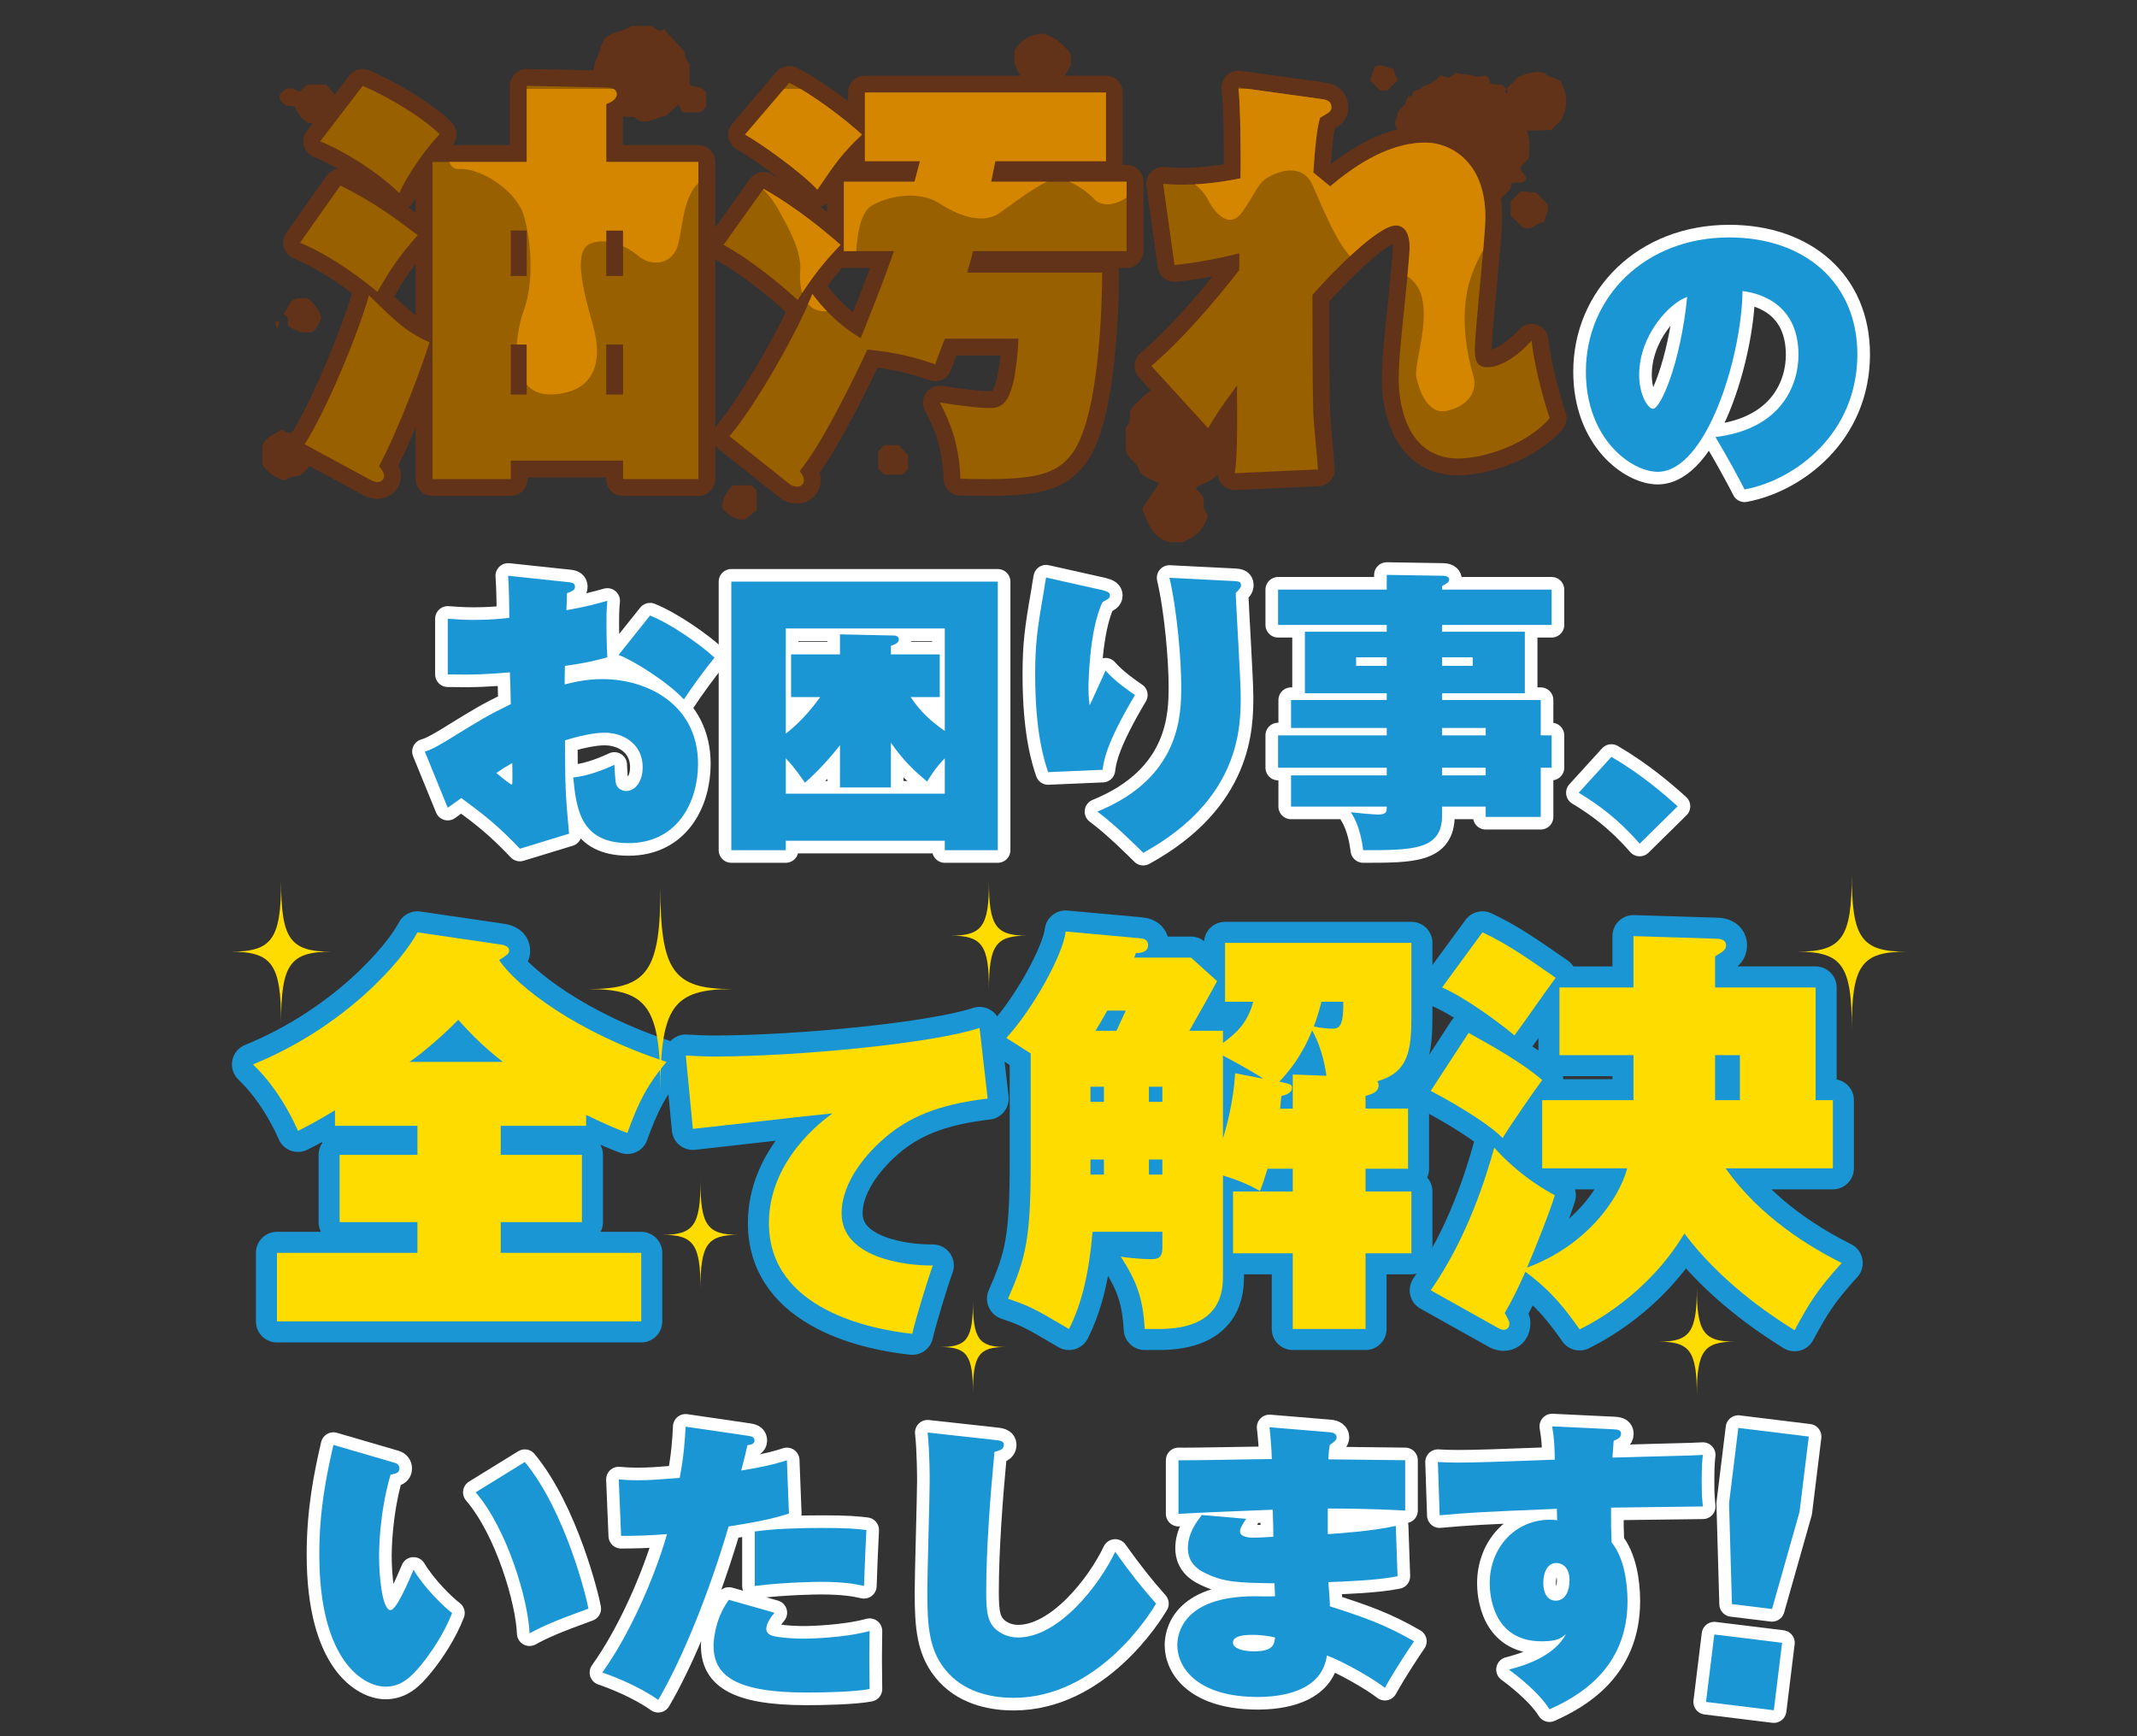 <?xml version="1.0" encoding="utf-8"?>
<!-- Generator: Adobe Illustrator 17.0.0, SVG Export Plug-In . SVG Version: 6.00 Build 0)  -->
<!DOCTYPE svg PUBLIC "-//W3C//DTD SVG 1.1//EN" "http://www.w3.org/Graphics/SVG/1.1/DTD/svg11.dtd">
<svg version="1.1" id="レイヤー_1" xmlns="http://www.w3.org/2000/svg" xmlns:xlink="http://www.w3.org/1999/xlink" x="0px"
	 y="0px" width="800px" height="650px" viewBox="0 0 800 650" enable-background="new 0 0 800 650" xml:space="preserve">
<rect x="0" y="0" width="800" height="650" fill="#333333" stroke="none"/>
<g>
	<g>
		<g>
			<path fill="#1B96D4" d="M147.863,547.672c1.103,0.33,1.653,1.102,1.653,2.094c0,1.764-1.543,1.984-3.307,2.315
				c-4.299,14.66-4.299,28.99-4.299,30.533c0,7.055,1.103,20.172,4.299,20.172c2.204,0,6.834-10.912,8.598-15.102
				c4.079,6.834,11.243,13.779,14.44,16.204c-2.866,7.386-7.606,14.55-11.685,19.511c-3.527,4.299-7.275,8.047-13.228,8.047
				c-7.937,0-24.802-9.149-24.802-49.493c0-16.534,2.646-29.542,5.291-41.006L147.863,547.672z M196.474,547.341
				c15.212,18.408,23.148,50.926,23.81,54.895c-12.456,4.52-16.976,6.503-22.046,9.259c-0.441-12.125-8.157-38.801-20.172-52.8
				L196.474,547.341z"/>
			<path fill="#1B96D4" d="M280.024,537.531c1.212,0.221,2.425,0.331,2.425,1.764c0,1.323-1.213,1.543-2.646,1.764
				c-0.551,2.646-0.992,4.299-2.314,9.479c10.802-1.764,15.101-3.196,17.085-3.857l0.771,19.951
				c-3.857,1.213-7.937,2.535-22.597,4.851c-7.496,25.684-17.747,50.375-26.345,64.925c-7.275-5.181-16.755-8.818-20.943-10.251
				c10.251-14.22,19.51-35.384,24.25-51.809c-7.165,0.552-12.677,0.662-17.195,0.662l-0.882-21.164
				c3.417,0.33,5.952,0.33,7.274,0.33c4.299,0,6.725-0.221,15.543-0.882c1.653-8.708,1.983-14.66,2.204-19.18L280.024,537.531z
				 M289.944,603.779c-2.865,3.307-3.086,5.512-3.086,5.952c0,1.764,1.433,2.535,3.086,2.866c1.213,0.221,4.52,0.882,11.464,0.882
				c1.103,0,14.44-0.221,24.141-2.866c0,2.646-0.11,5.181-0.11,10.472c0,4.851,0.11,7.496,0.11,11.244
				c-5.731,1.102-17.416,1.322-23.699,1.322c-27.116,0-34.723-6.724-34.723-17.526c0-0.551,0-9.369,5.732-17.195L289.944,603.779z
				 M282.559,573.354c7.937-1.102,17.085-1.322,25.242-1.322c9.811,0,12.787,0.331,16.534,0.771
				c-0.33,6.283-0.661,14.771-0.882,20.943c-3.417-0.771-7.716-1.543-16.313-1.543c-1.103,0-13.228,0.11-24.581,1.543
				L282.559,573.354L282.559,573.354z"/>
			<path fill="#1B96D4" d="M372.283,539.073c1.984,0.221,3.527,0.331,3.527,1.874c0,1.653-1.653,2.095-3.527,2.646
				c-1.543,16.314-3.087,36.045-3.087,52.359c0,8.047,0.552,12.125,4.851,14.991c1.322,0.882,3.747,2.095,7.055,2.095
				c15.211,0,30.423-19.511,36.375-32.077c5.622,7.826,9.811,13.228,15.322,19.4c-2.095,3.527-21.605,35.273-53.352,35.273
				c-6.834,0-17.195-1.433-24.36-9.149c-7.385-7.937-7.937-17.526-7.937-30.754c0-6.613,0.882-35.384,0.882-41.226
				c0-1.323,0-11.134-0.771-18.188L372.283,539.073z"/>
			<path fill="#1B96D4" d="M497.829,536.208c1.543,0.109,2.535,0.771,2.535,1.873c0,0.883-0.44,1.434-2.535,2.866
				c-0.33,1.874-0.44,2.756-0.551,5.401c4.63,0,24.691,0.331,28.77,0.331v18.849c-4.299-0.22-13.228-0.771-28.99-0.771v9.59
				c5.291-0.33,17.086-1.212,25.463-3.086l0.662,18.85c-7.386,1.543-20.173,1.983-25.904,2.204c0.11,1.433,0.661,7.716,0.551,9.039
				c12.566,4.078,20.503,6.724,31.525,13.117c-0.991,1.433-6.834,10.03-10.912,17.416c-4.63-3.638-15.543-9.811-21.715-12.125
				c-1.874,13.668-17.307,15.542-25.904,15.542c-22.487,0-30.093-10.912-30.093-19.4c0-3.748,1.653-18.298,28.99-18.298
				c1.103,0,6.504,0.11,7.606,0c-0.11-1.323-0.11-3.087-0.221-4.851c-13.669-0.22-18.96-0.33-26.234-3.968
				c-5.622-2.756-6.174-6.944-6.174-9.149c0-5.621,3.197-9.811,5.182-12.455l16.645,1.433c-1.874,2.646-2.315,3.858-2.315,4.739
				c0,2.205,3.969,2.315,4.851,2.315c2.094,0,5.401-0.221,7.605-0.331c0-4.96-0.11-5.512-0.221-10.141
				c-5.511,0.221-30.312,1.212-35.273,1.543V546.68c5.512,0.11,29.982-0.441,34.943-0.441c-0.11-3.968-0.441-7.937-0.882-11.904
				L497.829,536.208z M468.839,612.047c-1.653,0-7.275,0-7.275,2.865c0,2.205,3.638,3.308,7.826,3.308
				c7.275,0,7.606-2.536,7.938-5.181C476.004,612.708,472.917,612.047,468.839,612.047z"/>
			<path fill="#1B96D4" d="M604.087,535.105c1.322,0.11,2.756,0.11,2.756,1.653c0,1.433-1.213,1.984-2.756,2.646
				c-0.331,3.858-0.331,4.851-0.441,6.283c1.984,0,11.465-0.331,12.126-0.331c17.967-0.44,19.951-0.551,21.715-0.661
				c-0.221,1.764-0.44,3.748-0.44,10.031c0,5.621,0.22,6.944,0.44,9.259c-5.512,0.11-29.431,0.331-34.392,0.441
				c0,7.164,0,7.937,0.221,13.007c4.52,5.622,5.952,14.55,5.952,22.046c0,25.573-18.849,35.824-29.211,40.454
				c-4.078-6.614-13.228-13.448-15.212-14.881c5.182-1.323,16.976-4.74,21.385-13.338c-1.543,1.433-2.976,2.756-9.148,2.756
				c-18.519,0-19.4-17.968-19.4-21.716c0-13.117,9.259-23.809,22.707-23.809c1.213,0,1.764,0.109,2.535,0.22
				c0-0.661-0.11-3.638-0.11-4.299c-29.431,1.213-32.738,1.433-43.871,2.425l-0.661-19.951c2.204,0.11,4.299,0.221,7.385,0.221
				c6.725,0,15.983-0.331,36.376-1.103c-0.11-5.952-0.221-7.716-0.992-12.456L604.087,535.105z M577.743,592.646
				c0,3.857,1.653,6.613,4.63,6.613c3.747,0,5.181-3.857,5.181-7.605c0-6.062-3.969-6.504-4.961-6.504
				C579.617,585.149,577.743,588.126,577.743,592.646z"/>
			<path fill="#1B96D4" d="M641.763,611.911l25.381,3.116l-3.101,25.256l-25.381-3.116L641.763,611.911z M677.131,537.82
				l-3.47,28.257l-10.295,36.304l-15.004-1.843l-1.082-37.699l3.469-28.257L677.131,537.82z"/>
		</g>
		<g>
			<path fill="none" stroke="#FFFFFF" stroke-width="9.448" stroke-linecap="round" stroke-linejoin="round" d="M147.863,547.672
				c1.103,0.33,1.653,1.102,1.653,2.094c0,1.764-1.543,1.984-3.307,2.315c-4.299,14.66-4.299,28.99-4.299,30.533
				c0,7.055,1.103,20.172,4.299,20.172c2.204,0,6.834-10.912,8.598-15.102c4.079,6.834,11.243,13.779,14.44,16.204
				c-2.866,7.386-7.606,14.55-11.685,19.511c-3.527,4.299-7.275,8.047-13.228,8.047c-7.937,0-24.802-9.149-24.802-49.493
				c0-16.534,2.646-29.542,5.291-41.006L147.863,547.672z M196.474,547.341c15.212,18.408,23.148,50.926,23.81,54.895
				c-12.456,4.52-16.976,6.503-22.046,9.259c-0.441-12.125-8.157-38.801-20.172-52.8L196.474,547.341z"/>
			<path fill="none" stroke="#FFFFFF" stroke-width="9.448" stroke-linecap="round" stroke-linejoin="round" d="M280.024,537.531
				c1.212,0.221,2.425,0.331,2.425,1.764c0,1.323-1.213,1.543-2.646,1.764c-0.551,2.646-0.992,4.299-2.314,9.479
				c10.802-1.764,15.101-3.196,17.085-3.857l0.771,19.951c-3.857,1.213-7.937,2.535-22.597,4.851
				c-7.496,25.684-17.747,50.375-26.345,64.925c-7.275-5.181-16.755-8.818-20.943-10.251c10.251-14.22,19.51-35.384,24.25-51.809
				c-7.165,0.552-12.677,0.662-17.195,0.662l-0.882-21.164c3.417,0.33,5.952,0.33,7.274,0.33c4.299,0,6.725-0.221,15.543-0.882
				c1.653-8.708,1.983-14.66,2.204-19.18L280.024,537.531z M289.944,603.779c-2.865,3.307-3.086,5.512-3.086,5.952
				c0,1.764,1.433,2.535,3.086,2.866c1.213,0.221,4.52,0.882,11.464,0.882c1.103,0,14.44-0.221,24.141-2.866
				c0,2.646-0.11,5.181-0.11,10.472c0,4.851,0.11,7.496,0.11,11.244c-5.731,1.102-17.416,1.322-23.699,1.322
				c-27.116,0-34.723-6.724-34.723-17.526c0-0.551,0-9.369,5.732-17.195L289.944,603.779z M282.559,573.354
				c7.937-1.102,17.085-1.322,25.242-1.322c9.811,0,12.787,0.331,16.534,0.771c-0.33,6.283-0.661,14.771-0.882,20.943
				c-3.417-0.771-7.716-1.543-16.313-1.543c-1.103,0-13.228,0.11-24.581,1.543L282.559,573.354L282.559,573.354z"/>
			<path fill="none" stroke="#FFFFFF" stroke-width="9.448" stroke-linecap="round" stroke-linejoin="round" d="M372.283,539.073
				c1.984,0.221,3.527,0.331,3.527,1.874c0,1.653-1.653,2.095-3.527,2.646c-1.543,16.314-3.087,36.045-3.087,52.359
				c0,8.047,0.552,12.125,4.851,14.991c1.322,0.882,3.747,2.095,7.055,2.095c15.211,0,30.423-19.511,36.375-32.077
				c5.622,7.826,9.811,13.228,15.322,19.4c-2.095,3.527-21.605,35.273-53.352,35.273c-6.834,0-17.195-1.433-24.36-9.149
				c-7.385-7.937-7.937-17.526-7.937-30.754c0-6.613,0.882-35.384,0.882-41.226c0-1.323,0-11.134-0.771-18.188L372.283,539.073z"/>
			<path fill="none" stroke="#FFFFFF" stroke-width="9.448" stroke-linecap="round" stroke-linejoin="round" d="M497.829,536.208
				c1.543,0.109,2.535,0.771,2.535,1.873c0,0.883-0.44,1.434-2.535,2.866c-0.33,1.874-0.44,2.756-0.551,5.401
				c4.63,0,24.691,0.331,28.77,0.331v18.849c-4.299-0.22-13.228-0.771-28.99-0.771v9.59c5.291-0.33,17.086-1.212,25.463-3.086
				l0.662,18.85c-7.386,1.543-20.173,1.983-25.904,2.204c0.11,1.433,0.661,7.716,0.551,9.039
				c12.566,4.078,20.503,6.724,31.525,13.117c-0.991,1.433-6.834,10.03-10.912,17.416c-4.63-3.638-15.543-9.811-21.715-12.125
				c-1.874,13.668-17.307,15.542-25.904,15.542c-22.487,0-30.093-10.912-30.093-19.4c0-3.748,1.653-18.298,28.99-18.298
				c1.103,0,6.504,0.11,7.606,0c-0.11-1.323-0.11-3.087-0.221-4.851c-13.669-0.22-18.96-0.33-26.234-3.968
				c-5.622-2.756-6.174-6.944-6.174-9.149c0-5.621,3.197-9.811,5.182-12.455l16.645,1.433c-1.874,2.646-2.315,3.858-2.315,4.739
				c0,2.205,3.969,2.315,4.851,2.315c2.094,0,5.401-0.221,7.605-0.331c0-4.96-0.11-5.512-0.221-10.141
				c-5.511,0.221-30.312,1.212-35.273,1.543V546.68c5.512,0.11,29.982-0.441,34.943-0.441c-0.11-3.968-0.441-7.937-0.882-11.904
				L497.829,536.208z M468.839,612.047c-1.653,0-7.275,0-7.275,2.865c0,2.205,3.638,3.308,7.826,3.308
				c7.275,0,7.606-2.536,7.938-5.181C476.004,612.708,472.917,612.047,468.839,612.047z"/>
			<path fill="none" stroke="#FFFFFF" stroke-width="9.448" stroke-linecap="round" stroke-linejoin="round" d="M604.087,535.105
				c1.322,0.11,2.756,0.11,2.756,1.653c0,1.433-1.213,1.984-2.756,2.646c-0.331,3.858-0.331,4.851-0.441,6.283
				c1.984,0,11.465-0.331,12.126-0.331c17.967-0.44,19.951-0.551,21.715-0.661c-0.221,1.764-0.44,3.748-0.44,10.031
				c0,5.621,0.22,6.944,0.44,9.259c-5.512,0.11-29.431,0.331-34.392,0.441c0,7.164,0,7.937,0.221,13.007
				c4.52,5.622,5.952,14.55,5.952,22.046c0,25.573-18.849,35.824-29.211,40.454c-4.078-6.614-13.228-13.448-15.212-14.881
				c5.182-1.323,16.976-4.74,21.385-13.338c-1.543,1.433-2.976,2.756-9.148,2.756c-18.519,0-19.4-17.968-19.4-21.716
				c0-13.117,9.259-23.809,22.707-23.809c1.213,0,1.764,0.109,2.535,0.22c0-0.661-0.11-3.638-0.11-4.299
				c-29.431,1.213-32.738,1.433-43.871,2.425l-0.661-19.951c2.204,0.11,4.299,0.221,7.385,0.221c6.725,0,15.983-0.331,36.376-1.103
				c-0.11-5.952-0.221-7.716-0.992-12.456L604.087,535.105z M577.743,592.646c0,3.857,1.653,6.613,4.63,6.613
				c3.747,0,5.181-3.857,5.181-7.605c0-6.062-3.969-6.504-4.961-6.504C579.617,585.149,577.743,588.126,577.743,592.646z"/>
			<path fill="none" stroke="#FFFFFF" stroke-width="9.448" stroke-linecap="round" stroke-linejoin="round" d="M641.763,611.911
				l25.381,3.116l-3.101,25.256l-25.381-3.116L641.763,611.911z M677.131,537.82l-3.47,28.257l-10.295,36.304l-15.004-1.843
				l-1.082-37.699l3.469-28.257L677.131,537.82z"/>
		</g>
		<g>
			<path fill="#1B96D4" d="M147.863,547.672c1.103,0.33,1.653,1.102,1.653,2.094c0,1.764-1.543,1.984-3.307,2.315
				c-4.299,14.66-4.299,28.99-4.299,30.533c0,7.055,1.103,20.172,4.299,20.172c2.204,0,6.834-10.912,8.598-15.102
				c4.079,6.834,11.243,13.779,14.44,16.204c-2.866,7.386-7.606,14.55-11.685,19.511c-3.527,4.299-7.275,8.047-13.228,8.047
				c-7.937,0-24.802-9.149-24.802-49.493c0-16.534,2.646-29.542,5.291-41.006L147.863,547.672z M196.474,547.341
				c15.212,18.408,23.148,50.926,23.81,54.895c-12.456,4.52-16.976,6.503-22.046,9.259c-0.441-12.125-8.157-38.801-20.172-52.8
				L196.474,547.341z"/>
			<path fill="#1B96D4" d="M280.024,537.531c1.212,0.221,2.425,0.331,2.425,1.764c0,1.323-1.213,1.543-2.646,1.764
				c-0.551,2.646-0.992,4.299-2.314,9.479c10.802-1.764,15.101-3.196,17.085-3.857l0.771,19.951
				c-3.857,1.213-7.937,2.535-22.597,4.851c-7.496,25.684-17.747,50.375-26.345,64.925c-7.275-5.181-16.755-8.818-20.943-10.251
				c10.251-14.22,19.51-35.384,24.25-51.809c-7.165,0.552-12.677,0.662-17.195,0.662l-0.882-21.164
				c3.417,0.33,5.952,0.33,7.274,0.33c4.299,0,6.725-0.221,15.543-0.882c1.653-8.708,1.983-14.66,2.204-19.18L280.024,537.531z
				 M289.944,603.779c-2.865,3.307-3.086,5.512-3.086,5.952c0,1.764,1.433,2.535,3.086,2.866c1.213,0.221,4.52,0.882,11.464,0.882
				c1.103,0,14.44-0.221,24.141-2.866c0,2.646-0.11,5.181-0.11,10.472c0,4.851,0.11,7.496,0.11,11.244
				c-5.731,1.102-17.416,1.322-23.699,1.322c-27.116,0-34.723-6.724-34.723-17.526c0-0.551,0-9.369,5.732-17.195L289.944,603.779z
				 M282.559,573.354c7.937-1.102,17.085-1.322,25.242-1.322c9.811,0,12.787,0.331,16.534,0.771
				c-0.33,6.283-0.661,14.771-0.882,20.943c-3.417-0.771-7.716-1.543-16.313-1.543c-1.103,0-13.228,0.11-24.581,1.543
				L282.559,573.354L282.559,573.354z"/>
			<path fill="#1B96D4" d="M372.283,539.073c1.984,0.221,3.527,0.331,3.527,1.874c0,1.653-1.653,2.095-3.527,2.646
				c-1.543,16.314-3.087,36.045-3.087,52.359c0,8.047,0.552,12.125,4.851,14.991c1.322,0.882,3.747,2.095,7.055,2.095
				c15.211,0,30.423-19.511,36.375-32.077c5.622,7.826,9.811,13.228,15.322,19.4c-2.095,3.527-21.605,35.273-53.352,35.273
				c-6.834,0-17.195-1.433-24.36-9.149c-7.385-7.937-7.937-17.526-7.937-30.754c0-6.613,0.882-35.384,0.882-41.226
				c0-1.323,0-11.134-0.771-18.188L372.283,539.073z"/>
			<path fill="#1B96D4" d="M497.829,536.208c1.543,0.109,2.535,0.771,2.535,1.873c0,0.883-0.44,1.434-2.535,2.866
				c-0.33,1.874-0.44,2.756-0.551,5.401c4.63,0,24.691,0.331,28.77,0.331v18.849c-4.299-0.22-13.228-0.771-28.99-0.771v9.59
				c5.291-0.33,17.086-1.212,25.463-3.086l0.662,18.85c-7.386,1.543-20.173,1.983-25.904,2.204c0.11,1.433,0.661,7.716,0.551,9.039
				c12.566,4.078,20.503,6.724,31.525,13.117c-0.991,1.433-6.834,10.03-10.912,17.416c-4.63-3.638-15.543-9.811-21.715-12.125
				c-1.874,13.668-17.307,15.542-25.904,15.542c-22.487,0-30.093-10.912-30.093-19.4c0-3.748,1.653-18.298,28.99-18.298
				c1.103,0,6.504,0.11,7.606,0c-0.11-1.323-0.11-3.087-0.221-4.851c-13.669-0.22-18.96-0.33-26.234-3.968
				c-5.622-2.756-6.174-6.944-6.174-9.149c0-5.621,3.197-9.811,5.182-12.455l16.645,1.433c-1.874,2.646-2.315,3.858-2.315,4.739
				c0,2.205,3.969,2.315,4.851,2.315c2.094,0,5.401-0.221,7.605-0.331c0-4.96-0.11-5.512-0.221-10.141
				c-5.511,0.221-30.312,1.212-35.273,1.543V546.68c5.512,0.11,29.982-0.441,34.943-0.441c-0.11-3.968-0.441-7.937-0.882-11.904
				L497.829,536.208z M468.839,612.047c-1.653,0-7.275,0-7.275,2.865c0,2.205,3.638,3.308,7.826,3.308
				c7.275,0,7.606-2.536,7.938-5.181C476.004,612.708,472.917,612.047,468.839,612.047z"/>
			<path fill="#1B96D4" d="M604.087,535.105c1.322,0.11,2.756,0.11,2.756,1.653c0,1.433-1.213,1.984-2.756,2.646
				c-0.331,3.858-0.331,4.851-0.441,6.283c1.984,0,11.465-0.331,12.126-0.331c17.967-0.44,19.951-0.551,21.715-0.661
				c-0.221,1.764-0.44,3.748-0.44,10.031c0,5.621,0.22,6.944,0.44,9.259c-5.512,0.11-29.431,0.331-34.392,0.441
				c0,7.164,0,7.937,0.221,13.007c4.52,5.622,5.952,14.55,5.952,22.046c0,25.573-18.849,35.824-29.211,40.454
				c-4.078-6.614-13.228-13.448-15.212-14.881c5.182-1.323,16.976-4.74,21.385-13.338c-1.543,1.433-2.976,2.756-9.148,2.756
				c-18.519,0-19.4-17.968-19.4-21.716c0-13.117,9.259-23.809,22.707-23.809c1.213,0,1.764,0.109,2.535,0.22
				c0-0.661-0.11-3.638-0.11-4.299c-29.431,1.213-32.738,1.433-43.871,2.425l-0.661-19.951c2.204,0.11,4.299,0.221,7.385,0.221
				c6.725,0,15.983-0.331,36.376-1.103c-0.11-5.952-0.221-7.716-0.992-12.456L604.087,535.105z M577.743,592.646
				c0,3.857,1.653,6.613,4.63,6.613c3.747,0,5.181-3.857,5.181-7.605c0-6.062-3.969-6.504-4.961-6.504
				C579.617,585.149,577.743,588.126,577.743,592.646z"/>
			<path fill="#1B96D4" d="M641.763,611.911l25.381,3.116l-3.101,25.256l-25.381-3.116L641.763,611.911z M677.131,537.82
				l-3.47,28.257l-10.295,36.304l-15.004-1.843l-1.082-37.699l3.469-28.257L677.131,537.82z"/>
		</g>
	</g>
	<g>
		<g>
			<path fill="#1B96D4" d="M213.038,217.977c0.882,0.11,2.205,0.221,2.205,1.653c0,1.322-0.882,1.653-2.977,2.425
				c-0.11,2.756-0.11,3.087-0.221,6.394c7.606-1.323,11.685-2.535,15.322-3.527c-0.221,2.314-0.331,3.858-0.331,8.598
				c0,1.543,0,6.725,0.331,12.566c-3.748,0.992-7.606,2.095-15.873,3.196c-0.11,3.527-0.11,3.969-0.11,6.944
				c3.307-0.771,7.826-1.983,14.109-1.983c17.086,0,35.824,9.7,35.824,31.746c0,14.109-7.605,29.651-26.014,29.651
				c-17.968,0-19.511-12.677-20.724-24.581c6.394-0.661,12.566-3.417,15.433-4.74c0,0.992,0.33,6.614,0.661,7.386
				c0.771,1.874,2.535,2.425,3.858,2.425c2.865,0,6.062-3.086,6.062-8.929c0-8.267-6.725-12.896-14.33-12.896
				c-1.543,0-6.283,0.221-14.771,2.866c0.11,17.306,0.11,19.62,1.543,34.942l-18.408,5.622c-8.268-8.708-13.669-12.897-21.936-18.96
				c-1.653,1.213-4.079,2.866-5.07,3.638l-8.599-21.054c1.544-0.441,3.087-0.992,8.047-3.969
				c13.889-8.598,15.433-9.479,24.141-13.778c0-1.874-0.221-10.141-0.331-11.904c-7.937,0.661-12.896,0.991-23.258,0.771v-20.834
				c2.314,0.11,5.07,0.441,9.7,0.441c5.621,0,10.472-0.441,13.337-0.771c0-3.858-0.109-11.464-0.44-15.763L213.038,217.977z
				 M185.812,289.406c3.638,2.976,5.291,4.299,5.842,4.299c0.331,0,0.11-7.165,0.11-8.047
				C188.678,287.422,188.347,287.643,185.812,289.406z M243.352,230.434c7.716,3.086,18.629,10.692,24.14,15.763
				c-3.527,4.299-8.929,11.685-11.464,15.652c-6.283-6.724-19.4-14.881-24.471-16.645L243.352,230.434z"/>
			<path fill="#1B96D4" d="M294.163,314.759v3.527H273.77V217.757h99.758v100.529h-19.842v-3.527H294.163z M296.147,260.967v-15.983
				h18.299v-7.495l20.392,0.44c0.331,0,1.654,0.221,1.654,1.434c0,1.433-1.764,1.983-2.977,2.425v3.196h18.298v15.983h-10.912
				c3.857,5.732,7.605,9.039,12.786,12.677v-38.36h-59.523v39.353c6.393-4.851,11.022-11.134,12.896-13.669h-10.913V260.967z
				 M314.446,278.935c-0.772,1.102-6.504,8.377-13.118,14.109c-1.543-2.205-3.637-5.401-7.164-9.149v13.228h59.523v-13.228
				c-3.527,3.638-5.181,6.394-6.613,8.708c-4.851-4.078-8.709-7.605-13.559-14.55v16.755h-19.069V278.935z"/>
			<path fill="#1B96D4" d="M412.767,220.953c2.205,0.552,2.756,1.103,2.756,1.984c0,0.992-0.771,1.434-2.756,2.425
				c-5.07,10.362-5.291,30.975-5.291,32.077s0,3.748,0.441,6.614c0.992-1.984,5.07-11.134,5.952-13.008
				c3.527,4.079,9.37,8.047,11.023,9.149c-10.803,18.188-11.685,24.581-12.126,27.998l-20.392,0.882
				c-1.434-4.299-4.851-14.66-4.851-36.485c0-11.134,0.771-17.086,3.087-30.313c0.551-3.417,0.661-4.299,0.991-6.062
				L412.767,220.953z M461.93,217.536c1.433,0.11,2.645,0.11,2.645,1.434c0,0.992-0.44,1.433-1.983,3.086
				c0.22,6.062,1.874,32.959,1.874,38.471c0,11.464,0,38.69-36.486,58.752c-1.764-1.764-10.582-10.582-17.195-15.433
				C442.2,291.06,442.2,267.25,442.2,256.779c0-9.26-1.433-27.668-4.409-40.454L461.93,217.536z"/>
			<path fill="#1B96D4" d="M580.864,275.297v12.125h-4.079v18.408h-20.612v-3.857h-16.315v3.307
				c0,13.007-11.023,13.007-29.541,13.007c-0.331-2.314-1.103-8.929-4.63-14.22c1.543,0.221,8.598,0.882,10.141,0.882
				c3.308,0,3.308-1.103,3.308-2.976h-35.825v-11.685h35.825v-2.866h-40.675v-12.125h40.675v-2.756h-35.825v-10.472h35.825v-2.535
				h-30.645v-23.038h30.645v-2.535h-40.675v-13.228h40.675v-5.512l20.723,0.331c0.661,0,2.646,0,2.646,1.433
				c0,0.882-0.661,1.322-2.646,2.425v1.323h41.006v13.228h-41.007v2.535h30.975v23.038h-30.975v2.535h36.927v13.228H580.864z
				 M519.135,249.282v-3.196H507.67v3.196H519.135z M539.858,246.086v3.196h11.464v-3.196H539.858z M556.172,275.297v-2.756h-16.314
				v2.756H556.172z M556.172,290.288v-2.866h-16.314v2.866H556.172z"/>
			<path fill="#1B96D4" d="M613.818,315.861c-8.047-9.26-15.542-14.661-22.817-19.07l12.235-13.447
				c11.134,6.503,19.4,13.668,24.802,18.519L613.818,315.861z"/>
		</g>
		<g>
			<path fill="none" stroke="#FFFFFF" stroke-width="9.448" stroke-linecap="round" stroke-linejoin="round" d="M213.038,217.977
				c0.882,0.11,2.205,0.221,2.205,1.653c0,1.322-0.882,1.653-2.977,2.425c-0.11,2.756-0.11,3.087-0.221,6.394
				c7.606-1.323,11.685-2.535,15.322-3.527c-0.221,2.314-0.331,3.858-0.331,8.598c0,1.543,0,6.725,0.331,12.566
				c-3.748,0.992-7.606,2.095-15.873,3.196c-0.11,3.527-0.11,3.969-0.11,6.944c3.307-0.771,7.826-1.983,14.109-1.983
				c17.086,0,35.824,9.7,35.824,31.746c0,14.109-7.605,29.651-26.014,29.651c-17.968,0-19.511-12.677-20.724-24.581
				c6.394-0.661,12.566-3.417,15.433-4.74c0,0.992,0.33,6.614,0.661,7.386c0.771,1.874,2.535,2.425,3.858,2.425
				c2.865,0,6.062-3.086,6.062-8.929c0-8.267-6.725-12.896-14.33-12.896c-1.543,0-6.283,0.221-14.771,2.866
				c0.11,17.306,0.11,19.62,1.543,34.942l-18.408,5.622c-8.268-8.708-13.669-12.897-21.936-18.96
				c-1.653,1.213-4.079,2.866-5.07,3.638l-8.599-21.054c1.544-0.441,3.087-0.992,8.047-3.969
				c13.889-8.598,15.433-9.479,24.141-13.778c0-1.874-0.221-10.141-0.331-11.904c-7.937,0.661-12.896,0.991-23.258,0.771v-20.834
				c2.314,0.11,5.07,0.441,9.7,0.441c5.621,0,10.472-0.441,13.337-0.771c0-3.858-0.109-11.464-0.44-15.763L213.038,217.977z
				 M185.812,289.406c3.638,2.976,5.291,4.299,5.842,4.299c0.331,0,0.11-7.165,0.11-8.047
				C188.678,287.422,188.347,287.643,185.812,289.406z M243.352,230.434c7.716,3.086,18.629,10.692,24.14,15.763
				c-3.527,4.299-8.929,11.685-11.464,15.652c-6.283-6.724-19.4-14.881-24.471-16.645L243.352,230.434z"/>
			<path fill="none" stroke="#FFFFFF" stroke-width="9.448" stroke-linecap="round" stroke-linejoin="round" d="M294.163,314.759
				v3.527H273.77V217.757h99.758v100.529h-19.842v-3.527H294.163z M296.147,260.967v-15.983h18.299v-7.495l20.392,0.44
				c0.331,0,1.654,0.221,1.654,1.434c0,1.433-1.764,1.983-2.977,2.425v3.196h18.298v15.983h-10.912
				c3.857,5.732,7.605,9.039,12.786,12.677v-38.36h-59.523v39.353c6.393-4.851,11.022-11.134,12.896-13.669h-10.913V260.967z
				 M314.446,278.935c-0.772,1.102-6.504,8.377-13.118,14.109c-1.543-2.205-3.637-5.401-7.164-9.149v13.228h59.523v-13.228
				c-3.527,3.638-5.181,6.394-6.613,8.708c-4.851-4.078-8.709-7.605-13.559-14.55v16.755h-19.069V278.935z"/>
			<path fill="none" stroke="#FFFFFF" stroke-width="9.448" stroke-linecap="round" stroke-linejoin="round" d="M412.767,220.953
				c2.205,0.552,2.756,1.103,2.756,1.984c0,0.992-0.771,1.434-2.756,2.425c-5.07,10.362-5.291,30.975-5.291,32.077
				s0,3.748,0.441,6.614c0.992-1.984,5.07-11.134,5.952-13.008c3.527,4.079,9.37,8.047,11.023,9.149
				c-10.803,18.188-11.685,24.581-12.126,27.998l-20.392,0.882c-1.434-4.299-4.851-14.66-4.851-36.485
				c0-11.134,0.771-17.086,3.087-30.313c0.551-3.417,0.661-4.299,0.991-6.062L412.767,220.953z M461.93,217.536
				c1.433,0.11,2.645,0.11,2.645,1.434c0,0.992-0.44,1.433-1.983,3.086c0.22,6.062,1.874,32.959,1.874,38.471
				c0,11.464,0,38.69-36.486,58.752c-1.764-1.764-10.582-10.582-17.195-15.433C442.2,291.06,442.2,267.25,442.2,256.779
				c0-9.26-1.433-27.668-4.409-40.454L461.93,217.536z"/>
			<path fill="none" stroke="#FFFFFF" stroke-width="9.448" stroke-linecap="round" stroke-linejoin="round" d="M580.864,275.297
				v12.125h-4.079v18.408h-20.612v-3.857h-16.315v3.307c0,13.007-11.023,13.007-29.541,13.007c-0.331-2.314-1.103-8.929-4.63-14.22
				c1.543,0.221,8.598,0.882,10.141,0.882c3.308,0,3.308-1.103,3.308-2.976h-35.825v-11.685h35.825v-2.866h-40.675v-12.125h40.675
				v-2.756h-35.825v-10.472h35.825v-2.535h-30.645v-23.038h30.645v-2.535h-40.675v-13.228h40.675v-5.512l20.723,0.331
				c0.661,0,2.646,0,2.646,1.433c0,0.882-0.661,1.322-2.646,2.425v1.323h41.006v13.228h-41.007v2.535h30.975v23.038h-30.975v2.535
				h36.927v13.228H580.864z M519.135,249.282v-3.196H507.67v3.196H519.135z M539.858,246.086v3.196h11.464v-3.196H539.858z
				 M556.172,275.297v-2.756h-16.314v2.756H556.172z M556.172,290.288v-2.866h-16.314v2.866H556.172z"/>
			<path fill="none" stroke="#FFFFFF" stroke-width="9.448" stroke-linecap="round" stroke-linejoin="round" d="M613.818,315.861
				c-8.047-9.26-15.542-14.661-22.817-19.07l12.235-13.447c11.134,6.503,19.4,13.668,24.802,18.519L613.818,315.861z"/>
		</g>
		<g>
			<path fill="#1B96D4" d="M213.038,217.977c0.882,0.11,2.205,0.221,2.205,1.653c0,1.322-0.882,1.653-2.977,2.425
				c-0.11,2.756-0.11,3.087-0.221,6.394c7.606-1.323,11.685-2.535,15.322-3.527c-0.221,2.314-0.331,3.858-0.331,8.598
				c0,1.543,0,6.725,0.331,12.566c-3.748,0.992-7.606,2.095-15.873,3.196c-0.11,3.527-0.11,3.969-0.11,6.944
				c3.307-0.771,7.826-1.983,14.109-1.983c17.086,0,35.824,9.7,35.824,31.746c0,14.109-7.605,29.651-26.014,29.651
				c-17.968,0-19.511-12.677-20.724-24.581c6.394-0.661,12.566-3.417,15.433-4.74c0,0.992,0.33,6.614,0.661,7.386
				c0.771,1.874,2.535,2.425,3.858,2.425c2.865,0,6.062-3.086,6.062-8.929c0-8.267-6.725-12.896-14.33-12.896
				c-1.543,0-6.283,0.221-14.771,2.866c0.11,17.306,0.11,19.62,1.543,34.942l-18.408,5.622c-8.268-8.708-13.669-12.897-21.936-18.96
				c-1.653,1.213-4.079,2.866-5.07,3.638l-8.599-21.054c1.544-0.441,3.087-0.992,8.047-3.969
				c13.889-8.598,15.433-9.479,24.141-13.778c0-1.874-0.221-10.141-0.331-11.904c-7.937,0.661-12.896,0.991-23.258,0.771v-20.834
				c2.314,0.11,5.07,0.441,9.7,0.441c5.621,0,10.472-0.441,13.337-0.771c0-3.858-0.109-11.464-0.44-15.763L213.038,217.977z
				 M185.812,289.406c3.638,2.976,5.291,4.299,5.842,4.299c0.331,0,0.11-7.165,0.11-8.047
				C188.678,287.422,188.347,287.643,185.812,289.406z M243.352,230.434c7.716,3.086,18.629,10.692,24.14,15.763
				c-3.527,4.299-8.929,11.685-11.464,15.652c-6.283-6.724-19.4-14.881-24.471-16.645L243.352,230.434z"/>
			<path fill="#1B96D4" d="M294.163,314.759v3.527H273.77V217.757h99.758v100.529h-19.842v-3.527H294.163z M296.147,260.967v-15.983
				h18.299v-7.495l20.392,0.44c0.331,0,1.654,0.221,1.654,1.434c0,1.433-1.764,1.983-2.977,2.425v3.196h18.298v15.983h-10.912
				c3.857,5.732,7.605,9.039,12.786,12.677v-38.36h-59.523v39.353c6.393-4.851,11.022-11.134,12.896-13.669h-10.913V260.967z
				 M314.446,278.935c-0.772,1.102-6.504,8.377-13.118,14.109c-1.543-2.205-3.637-5.401-7.164-9.149v13.228h59.523v-13.228
				c-3.527,3.638-5.181,6.394-6.613,8.708c-4.851-4.078-8.709-7.605-13.559-14.55v16.755h-19.069V278.935z"/>
			<path fill="#1B96D4" d="M412.767,220.953c2.205,0.552,2.756,1.103,2.756,1.984c0,0.992-0.771,1.434-2.756,2.425
				c-5.07,10.362-5.291,30.975-5.291,32.077s0,3.748,0.441,6.614c0.992-1.984,5.07-11.134,5.952-13.008
				c3.527,4.079,9.37,8.047,11.023,9.149c-10.803,18.188-11.685,24.581-12.126,27.998l-20.392,0.882
				c-1.434-4.299-4.851-14.66-4.851-36.485c0-11.134,0.771-17.086,3.087-30.313c0.551-3.417,0.661-4.299,0.991-6.062
				L412.767,220.953z M461.93,217.536c1.433,0.11,2.645,0.11,2.645,1.434c0,0.992-0.44,1.433-1.983,3.086
				c0.22,6.062,1.874,32.959,1.874,38.471c0,11.464,0,38.69-36.486,58.752c-1.764-1.764-10.582-10.582-17.195-15.433
				C442.2,291.06,442.2,267.25,442.2,256.779c0-9.26-1.433-27.668-4.409-40.454L461.93,217.536z"/>
			<path fill="#1B96D4" d="M580.864,275.297v12.125h-4.079v18.408h-20.612v-3.857h-16.315v3.307
				c0,13.007-11.023,13.007-29.541,13.007c-0.331-2.314-1.103-8.929-4.63-14.22c1.543,0.221,8.598,0.882,10.141,0.882
				c3.308,0,3.308-1.103,3.308-2.976h-35.825v-11.685h35.825v-2.866h-40.675v-12.125h40.675v-2.756h-35.825v-10.472h35.825v-2.535
				h-30.645v-23.038h30.645v-2.535h-40.675v-13.228h40.675v-5.512l20.723,0.331c0.661,0,2.646,0,2.646,1.433
				c0,0.882-0.661,1.322-2.646,2.425v1.323h41.006v13.228h-41.007v2.535h30.975v23.038h-30.975v2.535h36.927v13.228H580.864z
				 M519.135,249.282v-3.196H507.67v3.196H519.135z M539.858,246.086v3.196h11.464v-3.196H539.858z M556.172,275.297v-2.756h-16.314
				v2.756H556.172z M556.172,290.288v-2.866h-16.314v2.866H556.172z"/>
			<path fill="#1B96D4" d="M613.818,315.861c-8.047-9.26-15.542-14.661-22.817-19.07l12.235-13.447
				c11.134,6.503,19.4,13.668,24.802,18.519L613.818,315.861z"/>
		</g>
	</g>
	<g>
		<g>
			<g>
				<path fill="#1B96D4" d="M642.186,163.624c25.242-3.086,31.084-20.062,31.084-30.754c0-20.723-16.975-23.369-20.943-23.92
					c-0.331,24.802-13.559,67.681-31.746,67.681c-9.811,0-26.896-12.236-26.896-37.479c0-27.888,22.046-50.265,53.682-50.265
					c28.219,0,47.949,16.976,47.949,43.761c0,29.652-23.258,47.068-42.218,50.595C650.894,178.946,646.815,171.341,642.186,163.624z
					 M613.636,140.366c0,7.496,3.307,12.676,5.181,12.676c2.756,0,10.251-16.645,12.787-41.887
					C625.1,113.36,613.636,125.375,613.636,140.366z"/>
			</g>
			<g>
				<path fill="none" stroke="#FFFFFF" stroke-width="9.448" stroke-linecap="round" stroke-linejoin="round" d="M642.186,163.624
					c25.242-3.086,31.084-20.062,31.084-30.754c0-20.723-16.975-23.369-20.943-23.92c-0.331,24.802-13.559,67.681-31.746,67.681
					c-9.811,0-26.896-12.236-26.896-37.479c0-27.888,22.046-50.265,53.682-50.265c28.219,0,47.949,16.976,47.949,43.761
					c0,29.652-23.258,47.068-42.218,50.595C650.894,178.946,646.815,171.341,642.186,163.624z M613.636,140.366
					c0,7.496,3.307,12.676,5.181,12.676c2.756,0,10.251-16.645,12.787-41.887C625.1,113.36,613.636,125.375,613.636,140.366z"/>
			</g>
			<g>
				<path fill="#1B96D4" d="M642.186,163.624c25.242-3.086,31.084-20.062,31.084-30.754c0-20.723-16.975-23.369-20.943-23.92
					c-0.331,24.802-13.559,67.681-31.746,67.681c-9.811,0-26.896-12.236-26.896-37.479c0-27.888,22.046-50.265,53.682-50.265
					c28.219,0,47.949,16.976,47.949,43.761c0,29.652-23.258,47.068-42.218,50.595C650.894,178.946,646.815,171.341,642.186,163.624z
					 M613.636,140.366c0,7.496,3.307,12.676,5.181,12.676c2.756,0,10.251-16.645,12.787-41.887
					C625.1,113.36,613.636,125.375,613.636,140.366z"/>
			</g>
		</g>
		<g>
			<g>
				<path fill="#633319" d="M474.969,152.179c0,3.508,0,7.015,0,10.493c-1.591,2.451-2.732,5.091-4.86,7.237
					c-1.609,1.621-3.666,2.11-5.353,3.371c-1.473,1.092-3.831-0.04-5.024,1.931c-0.893,1.482-2.895,1.418-3.941,2.507
					c-2.283,2.393-5.346,3.299-8.23,4.869c1.014,1.234,2.014,2.446,3.053,3.704c0,1.304,0,2.654,0,3.931
					c0.555,0.98,1.072,1.89,1.561,2.757c-1.329,5.076-4.652,8.192-9.637,10.032c-1.605,0-3.496,0-4.593,0
					c-7.01-1.94-8.22-7.545-10.415-12.624c2.196-3.2,4.268-6.221,6.487-9.452c-1.734-0.797-3.59-1.524-5.3-2.5
					c-0.902-0.517-2.033-1.375-2.22-2.256c-0.688-3.316-4.754-4.496-5.012-8.061c0-2.663,0-5.329-0.006-7.996
					c0.466-0.662,0.934-1.326,1.397-1.991c0.084-1.588,0.163-3.174,0.232-4.538c3.911-4.86,8.41-8.489,14.017-10.871
					c2.663,0,5.324,0,8.206,0c-0.482-1.386-0.876-2.505-1.279-3.673c0.791-0.835,1.53-1.607,2.387-2.506
					c0.998-0.051,2.043-0.108,3.069-0.163c1.275,1.099,2.502,2.155,3.76,3.239c2.956,0,5.919,0,9.048,0
					C466.829,143.423,473.114,145.519,474.969,152.179z"/>
				<path fill="#633319" d="M226.354,14.481c3.125-3.066,7.104-2.434,9.89-4.765c2.324,0,4.741,0,7.465,0
					c1.497,0.269,2.565,2.905,4.801,1.205c2.581,2.81,4.943,5.384,7.754,8.443c0.186,1.015,0.17,2.943,1.876,4.547
					c0,2.46,0,5.121,0,7.467c1.192,1.643,2.802,0.571,4.853,1.859c0.014,0.014,0.797,0.749,1.365,1.285c0,2.026,0,3.614,0,5.447
					c-0.689,0.709-1.434,1.478-2.008,2.071c-2.528,0-4.656,0-6.849,0c-0.501-1.003-0.963-1.926-1.495-2.998
					c-1.6,1.47-3.17,2.911-4.718,4.337c-3.983,0.389-7.805,4.292-11.913,0.448c-2.38-0.08-4.721,0.056-6.877-1.55
					c-0.785-0.59-1.804-1.046-2.571-1.762c-2.627-2.437-3.322-5.759-4.557-8.962c-1.361-3.534-1.544-6.332,0.097-9.84
					C224.534,19.431,224.927,16.746,226.354,14.481z"/>
				<path fill="#633319" d="M387.681,32.025c-3.943-1.159-6.465-3.667-7.908-8.431c0,0.011,0-1.061,0-2.134c0-0.806,0-1.61,0-2.751
					c2.671-3.611,6.055-6.238,11.076-6.044c4.264,1.306,7.351,4.117,10.017,7.614c0,1.28,0,2.618,0,3.995
					c-1.493,2.727-2.601,5.783-5.847,7.75C392.75,32.025,390.093,32.025,387.681,32.025z"/>
				<path fill="#633319" d="M105.704,160.758c1.966,2.206,4.38,0.887,6.704,1.71c1.135,1.084,2.499,2.379,3.647,3.465
					c0,2.905,0,5.328,0,7.819c-0.65,1.811-2.309,2.825-3.623,4.144c-1.93,0.737-4.25,0.373-5.834,2.058
					c-3.323-1.137-6.275-2.786-8.344-5.89c0-2.322,0-4.743,0-7.244C99.472,163.577,102.7,162.584,105.704,160.758z"/>
				<path fill="#633319" d="M121.62,46.08c-2.59,0-4.472,0-6.278,0c-2.265-1.638-4.123-3.496-4.975-6.247
					c-1.116-0.108-2.154-0.206-3.233-0.309c-1.007-0.807-2.205-1.486-2.563-2.928c-0.117-1.634,1.363-2.153,1.978-3.031
					c2.16-0.94,3.806-0.347,5.326,0.951c0.998-0.899,2.002-1.798,3.189-2.864c1.952,0,4.076,0,6.951,0
					c0.838,0.932,2.093,2.333,3.469,3.872c0,2.028,0,4.155,0,6.925C124.495,43.378,123.128,44.664,121.62,46.08z"/>
				<path fill="#633319" d="M281.274,181.697c0.753,0.748,1.316,1.306,1.973,1.957c0,2.138,0,4.224,0,7.41
					c-0.946,0.743-2.603,2.048-4.401,3.463c-3.2,0.205-5.802-1.361-8.336-4.041c-0.422-3.495,1.426-6.175,3.801-8.789
					C276.473,181.697,278.576,181.697,281.274,181.697z"/>
				<path fill="#633319" d="M337.806,177.706c-2.278,0-4.405,0-6.703,0c-0.675-0.64-1.451-1.382-2.305-2.196
					c0-2.136,0-4.266,0-6.593c0.611-0.648,1.356-1.427,2.174-2.29c1.592,0,3.178,0,5.409,0c0.931,0.993,2.22,2.371,3.533,3.778
					c0,1.667,0,3.254,0,5.321C339.372,176.235,338.588,176.97,337.806,177.706z"/>
				<g>
					<path fill="#633319" d="M106.053,117.638c2.06-2.357,1.818-5.074,5.365-6.01c0.49,0,2.079,0,3.557,0
						c2.643,1.758,4.265,4.15,5.312,7.224c-0.738,1.799-1.323,4.106-3.689,5.552c-1.125,0-2.452,0-4.104,0
						c-1.105-0.534-2.516-1.215-4.102-1.979C106.951,121.238,109.033,118.506,106.053,117.638z"/>
					<path fill="#633319" d="M103.761,123.39c-0.358-1.353-0.575-2.026-0.69-2.719c-0.023-0.156,0.365-0.551,0.46-0.521
						c0.365,0.119,0.985,0.398,0.967,0.56C104.426,121.393,104.154,122.056,103.761,123.39z"/>
				</g>
				<g>
					<path fill="#633319" d="M565.609,75.31c1.481-1.481,2.428-2.428,3.721-3.721c1.584,0.147,3.464,0.322,5.696,0.532
						c1.239,1.239,2.741,2.741,4.1,4.1c1.175,2.471-0.803,4.257-0.961,6.773c-0.006,0.126-0.412,0.202-1.078,0.298
						c-2.291,0.32-3.704,3.37-7.099,1.803c-1.053-1.053-2.559-2.559-4.546-4.546C565.488,79.223,565.544,77.344,565.609,75.31z"/>
					<path fill="#633319" d="M523.223,29.969c-1.129,1.129-2.215,2.215-3.995,3.995c-0.485-0.031-1.784-0.115-2.615-0.167
						c-1.485-1.485-2.585-2.585-3.674-3.674c0.606-1.836,1.161-3.516,1.658-4.999c2.649-1.762,4.647,0.536,7.112,0.637
						c0.154,0.616,0.275,1.317,0.509,1.97C522.47,28.441,522.829,29.109,523.223,29.969z"/>
					<path fill="#633319" d="M578.219,27.207c-3.797-0.768-6.771,0.326-9.764,1.535c-1.494,1.494-3.018,3.018-4.541,4.541l0,0
						c0.002,0.002,0.002,0.002,0,0.005c0.151,0.423,0.482,0.89,0.402,1.271c-0.102,0.489-0.68,0.493-0.792-0.002
						c-0.09-0.371,0.24-0.845,0.391-1.269c0.003-0.003,0-0.005,0-0.005l0,0c-0.568-0.568-1.136-1.136-1.531-1.53
						c-1.708-0.529-3.369,0.394-4.808-0.858c0.24-1.103-0.218-2.002-1.239-2.634c-1.687,0.278-3.233,0.746-5.149,0.048
						c-1.879-0.682-4.184-0.123-6.118-1.156c-0.852,0.643-1.694,1.28-2.623,1.988c-0.934-0.27-1.913-0.555-3.146-0.914
						c-1.764,1.735-3.717,3.511-6.438,3.959c-0.678,2.031-4.418,0.722-4.136,3.796c-2.414-0.396-1.951,1.805-2.691,2.944
						c-0.865,1.308-2.533,1.975-2.869,3.747c-0.244,1.276-0.72,2.503-1.021,3.515c0.369,0.927,0.647,1.64,0.944,2.382
						c-1.132,1.302-2.179,2.498-3.574,4.104c1.725,1.498,1.417,3.689,1.278,5.78c-0.161,2.501,1.124,4.571,1.681,6.962
						c0.883,0.883,1.839,1.839,2.737,2.737c0.289,2.008-2.269,3.777-0.283,5.781c1.635-0.04,2.111-2.611,4.202-1.847
						c0.885,0.885,1.835,1.835,2.814,2.814c0.601,1.098,0.05,2.707,1.636,3.673c2.176,0.063,4.587,0.137,6.722,0.195
						c1.036,0.855,1.84,1.517,2.65,2.183c2.634-1.591,5.14-1.344,7.673-0.119c0.592-0.531,1.2-1.061,1.796-1.593l0,0
						c0.003-0.003,0.003-0.003,0.005-0.005c-0.147-0.431-0.486-0.905-0.393-1.274c0.118-0.5,0.701-0.49,0.795,0
						c0.077,0.382-0.253,0.847-0.401,1.274c-0.003,0.003-0.003,0.003-0.003,0.003s0,0-0.003,0.003
						c1.234,0.934,1.89,2.674,3.762,2.718c0.422-0.323,0.837-0.636,1.255-0.956c0.109-1.595,0.215-3.194,0.314-4.61
						c0.948-1.526,2.584-0.905,3.725-1.629c1.304-1.304,2.635-2.635,3.918-3.918c0.157-0.847,0.304-1.62,0.399-2.128
						c1.73-1.069,3.938,0.576,5.31-1.459c0.778-2.094-2.601-2.726-1.692-4.895c1.041-1.139,2.11-2.308,2.955-3.234
						c0.333-3.694,0.309-6.959-0.709-10.243c3.276-0.074,6.221-0.143,9.015-0.206c1.492-1.492,2.825-2.825,3.834-3.834
						c2.611-4.954,2.191-9.496-0.196-14.254C582.558,28.95,579.488,29.151,578.219,27.207z"/>
				</g>
			</g>
			
				<path fill="#633319" stroke="#633319" stroke-width="12.597" stroke-linecap="round" stroke-linejoin="round" stroke-miterlimit="10" d="
				M127.427,69.453c12.283,6.141,19.054,11.181,28.975,18.582c-6.614,7.401-10.078,12.44-15.117,21.259
				c-5.039-4.252-16.535-13.228-28.975-18.424L127.427,69.453z M114.042,166.298c8.031-12.44,19.842-40.785,24.093-55.745
				c10.866,10.708,14.173,13.7,22.676,17.637c-2.834,8.819-11.338,32.125-18.897,46.297c0.788,1.102,1.89,2.362,1.89,3.622
				c0,1.417-1.102,2.363-2.52,2.363c-1.102,0-1.889-0.473-3.15-1.102L114.042,166.298z M135.774,32.132
				c9.606,4.094,22.204,11.653,28.818,18.109c-3.937,4.094-11.181,13.385-15.117,22.046c-8.346-8.189-21.259-16.062-29.605-19.369
				L135.774,32.132z M191.204,172.44v6.929h-29.29V60.635h35.274V32.132l29.762,0.63c2.047,0,3.937,0.63,3.937,2.519
				c0,1.89-2.362,3.15-3.937,3.622v21.731h34.487v118.735h-28.188v-6.929H191.204z M197.188,103.31V86.303h-5.984v17.007
				C191.204,103.31,197.188,103.31,197.188,103.31z M197.188,147.717v-18.739h-5.984v18.739H197.188z M233.249,103.31V86.303h-6.299
				v17.007C226.95,103.31,233.249,103.31,233.249,103.31z M233.249,147.717v-18.739h-6.299v18.739H233.249z M285.837,70.713
				c12.597,7.086,23.621,16.377,28.817,20.944c-6.929,7.244-10.708,12.283-16.062,20.629c-5.984-5.512-17.165-14.803-27.715-20.629
				L285.837,70.713z M315.914,94.019V68.036h26.455l2.047-7.716h-20.628V34.652h90.231V60.32h-41.415l-1.575,7.716h50.706v25.983
				h-57.477c-0.157,1.102-2.047,7.559-2.205,8.031h50.548c0,8.661-0.63,54.958-11.81,68.5c-6.141,7.558-14.645,9.448-41.257,8.661
				c-0.473-13.385-4.095-21.731-7.716-28.502c11.181,1.732,16.377,2.047,18.266,2.047c4.567,0,9.921,0,11.181-25.983h-27.557
				c-0.787,2.047-3.149,8.188-3.622,9.606c-7.716-2.677-14.487-4.409-25.353-5.512c-8.031,17.007-17.637,35.904-25.353,45.509
				c0.945,1.26,1.575,2.205,1.575,3.307c0,1.575-1.26,2.52-2.362,2.52c-1.575,0-2.677-0.63-3.15-1.102l-22.361-17.794
				c9.448-11.023,25.195-38.423,31.022-53.225c3.307,4.252,8.188,10.393,18.109,16.535c1.417-3.622,7.558-18.424,12.44-32.597
				L315.914,94.019L315.914,94.019z M295.443,31.03c8.031,3.779,20.944,13.542,27.243,19.369
				c-7.244,6.771-10.236,11.023-16.692,20.629c-5.826-6.456-21.574-17.637-27.085-20.629L295.443,31.03z M497.944,69.768
				c7.402-6.141,20.629-16.377,35.746-16.377c8.819,0,22.361,6.614,22.361,27.873c0,7.874-3.936,42.517-3.936,49.603
				c0,5.512,1.732,6.614,4.881,6.614c3.307,0,9.291-2.205,16.378-9.921c1.102,10.866,5.512,25.353,6.771,28.975
				c-8.189,9.606-24.251,15.117-34.172,15.117c-21.888,0-22.361-25.983-22.361-29.29c0-7.874,0.945-15.747,2.678-32.912
				c0.315-3.779,1.417-13.542,1.417-17.007c0-1.102,0-8.031-5.197-8.031c-6.457,0-22.833,16.535-31.18,25.983
				c0,32.439,0.158,35.904,0.316,44.564c0.157,3.307,1.574,17.794,1.732,20.786l-31.179,1.418c0.944-4.724,0.944-16.22,0.944-21.574
				c0-1.889-0.157-9.763,0-11.338c-5.826,7.716-8.661,12.283-10.865,16.062l-21.259-23.306c16.062-13.7,31.967-34.801,32.912-35.904
				v-6.299c-5.039,1.417-15.905,3.622-24.251,4.409l-4.251-30.392c2.205,0.158,3.937,0.315,7.558,0.315
				c4.095,0,11.181-0.315,21.417-2.362c0.157-6.929,0-27.086-0.788-34.014l30.55,4.251c2.519,0.315,4.252,0.788,4.252,3.15
				c0,1.418-0.473,1.732-4.252,3.937c-0.788,2.834-1.575,6.299-2.519,20.472L497.944,69.768z"/>
			<g>
				<g>
					<path id="SVGID_1_" fill="#996000" d="M127.427,69.453c12.283,6.141,19.054,11.181,28.975,18.582
						c-6.614,7.401-10.078,12.44-15.117,21.259c-5.039-4.252-16.535-13.228-28.975-18.424L127.427,69.453z M114.042,166.298
						c8.031-12.44,19.842-40.785,24.093-55.745c10.866,10.708,14.173,13.7,22.676,17.637c-2.834,8.819-11.338,32.125-18.897,46.297
						c0.788,1.102,1.89,2.362,1.89,3.622c0,1.417-1.102,2.363-2.52,2.363c-1.102,0-1.889-0.473-3.15-1.102L114.042,166.298z
						 M135.774,32.132c9.606,4.094,22.204,11.653,28.818,18.109c-3.937,4.094-11.181,13.385-15.117,22.046
						c-8.346-8.189-21.259-16.062-29.605-19.369L135.774,32.132z M191.204,172.44v6.929h-29.29V60.635h35.274V32.132l29.762,0.63
						c2.047,0,3.937,0.63,3.937,2.519c0,1.89-2.362,3.15-3.937,3.622v21.731h34.487v118.735h-28.188v-6.929H191.204z
						 M197.188,103.31V86.303h-5.984v17.007C191.204,103.31,197.188,103.31,197.188,103.31z M197.188,147.717v-18.739h-5.984v18.739
						H197.188z M233.249,103.31V86.303h-6.299v17.007C226.95,103.31,233.249,103.31,233.249,103.31z M233.249,147.717v-18.739
						h-6.299v18.739H233.249z M285.837,70.713c12.597,7.086,23.621,16.377,28.817,20.944c-6.929,7.244-10.708,12.283-16.062,20.629
						c-5.984-5.512-17.165-14.803-27.715-20.629L285.837,70.713z M315.914,94.019V68.036h26.455l2.047-7.716h-20.628V34.652h90.231
						V60.32h-41.415l-1.575,7.716h50.706v25.983h-57.477c-0.157,1.102-2.047,7.559-2.205,8.031h50.548
						c0,8.661-0.63,54.958-11.81,68.5c-6.141,7.558-14.645,9.448-41.257,8.661c-0.473-13.385-4.095-21.731-7.716-28.502
						c11.181,1.732,16.377,2.047,18.266,2.047c4.567,0,9.921,0,11.181-25.983h-27.557c-0.787,2.047-3.149,8.188-3.622,9.606
						c-7.716-2.677-14.487-4.409-25.353-5.512c-8.031,17.007-17.637,35.904-25.353,45.509c0.945,1.26,1.575,2.205,1.575,3.307
						c0,1.575-1.26,2.52-2.362,2.52c-1.575,0-2.677-0.63-3.15-1.102l-22.361-17.794c9.448-11.023,25.195-38.423,31.022-53.225
						c3.307,4.252,8.188,10.393,18.109,16.535c1.417-3.622,7.558-18.424,12.44-32.597L315.914,94.019L315.914,94.019z
						 M295.443,31.03c8.031,3.779,20.944,13.542,27.243,19.369c-7.244,6.771-10.236,11.023-16.692,20.629
						c-5.826-6.456-21.574-17.637-27.085-20.629L295.443,31.03z M497.944,69.768c7.402-6.141,20.629-16.377,35.746-16.377
						c8.819,0,22.361,6.614,22.361,27.873c0,7.874-3.936,42.517-3.936,49.603c0,5.512,1.732,6.614,4.881,6.614
						c3.307,0,9.291-2.205,16.378-9.921c1.102,10.866,5.512,25.353,6.771,28.975c-8.189,9.606-24.251,15.117-34.172,15.117
						c-21.888,0-22.361-25.983-22.361-29.29c0-7.874,0.945-15.747,2.678-32.912c0.315-3.779,1.417-13.542,1.417-17.007
						c0-1.102,0-8.031-5.197-8.031c-6.457,0-22.833,16.535-31.18,25.983c0,32.439,0.158,35.904,0.316,44.564
						c0.157,3.307,1.574,17.794,1.732,20.786l-31.179,1.418c0.944-4.724,0.944-16.22,0.944-21.574c0-1.889-0.157-9.763,0-11.338
						c-5.826,7.716-8.661,12.283-10.865,16.062l-21.259-23.306c16.062-13.7,31.967-34.801,32.912-35.904v-6.299
						c-5.039,1.417-15.905,3.622-24.251,4.409l-4.251-30.392c2.205,0.158,3.937,0.315,7.558,0.315
						c4.095,0,11.181-0.315,21.417-2.362c0.157-6.929,0-27.086-0.788-34.014l30.55,4.251c2.519,0.315,4.252,0.788,4.252,3.15
						c0,1.418-0.473,1.732-4.252,3.937c-0.788,2.834-1.575,6.299-2.519,20.472L497.944,69.768z"/>
				</g>
				<g>
					<defs>
						<path id="SVGID_2_" d="M127.427,69.453c12.283,6.141,19.054,11.181,28.975,18.582c-6.614,7.401-10.078,12.44-15.117,21.259
							c-5.039-4.252-16.535-13.228-28.975-18.424L127.427,69.453z M114.042,166.298c8.031-12.44,19.842-40.785,24.093-55.745
							c10.866,10.708,14.173,13.7,22.676,17.637c-2.834,8.819-11.338,32.125-18.897,46.297c0.788,1.102,1.89,2.362,1.89,3.622
							c0,1.417-1.102,2.363-2.52,2.363c-1.102,0-1.889-0.473-3.15-1.102L114.042,166.298z M135.774,32.132
							c9.606,4.094,22.204,11.653,28.818,18.109c-3.937,4.094-11.181,13.385-15.117,22.046
							c-8.346-8.189-21.259-16.062-29.605-19.369L135.774,32.132z M191.204,172.44v6.929h-29.29V60.635h35.274V32.132l29.762,0.63
							c2.047,0,3.937,0.63,3.937,2.519c0,1.89-2.362,3.15-3.937,3.622v21.731h34.487v118.735h-28.188v-6.929H191.204z
							 M197.188,103.31V86.303h-5.984v17.007C191.204,103.31,197.188,103.31,197.188,103.31z M197.188,147.717v-18.739h-5.984
							v18.739H197.188z M233.249,103.31V86.303h-6.299v17.007C226.95,103.31,233.249,103.31,233.249,103.31z M233.249,147.717
							v-18.739h-6.299v18.739H233.249z M285.837,70.713c12.597,7.086,23.621,16.377,28.817,20.944
							c-6.929,7.244-10.708,12.283-16.062,20.629c-5.984-5.512-17.165-14.803-27.715-20.629L285.837,70.713z M315.914,94.019V68.036
							h26.455l2.047-7.716h-20.628V34.652h90.231V60.32h-41.415l-1.575,7.716h50.706v25.983h-57.477
							c-0.157,1.102-2.047,7.559-2.205,8.031h50.548c0,8.661-0.63,54.958-11.81,68.5c-6.141,7.558-14.645,9.448-41.257,8.661
							c-0.473-13.385-4.095-21.731-7.716-28.502c11.181,1.732,16.377,2.047,18.266,2.047c4.567,0,9.921,0,11.181-25.983h-27.557
							c-0.787,2.047-3.149,8.188-3.622,9.606c-7.716-2.677-14.487-4.409-25.353-5.512c-8.031,17.007-17.637,35.904-25.353,45.509
							c0.945,1.26,1.575,2.205,1.575,3.307c0,1.575-1.26,2.52-2.362,2.52c-1.575,0-2.677-0.63-3.15-1.102l-22.361-17.794
							c9.448-11.023,25.195-38.423,31.022-53.225c3.307,4.252,8.188,10.393,18.109,16.535c1.417-3.622,7.558-18.424,12.44-32.597
							L315.914,94.019L315.914,94.019z M295.443,31.03c8.031,3.779,20.944,13.542,27.243,19.369
							c-7.244,6.771-10.236,11.023-16.692,20.629c-5.826-6.456-21.574-17.637-27.085-20.629L295.443,31.03z M497.944,69.768
							c7.402-6.141,20.629-16.377,35.746-16.377c8.819,0,22.361,6.614,22.361,27.873c0,7.874-3.936,42.517-3.936,49.603
							c0,5.512,1.732,6.614,4.881,6.614c3.307,0,9.291-2.205,16.378-9.921c1.102,10.866,5.512,25.353,6.771,28.975
							c-8.189,9.606-24.251,15.117-34.172,15.117c-21.888,0-22.361-25.983-22.361-29.29c0-7.874,0.945-15.747,2.678-32.912
							c0.315-3.779,1.417-13.542,1.417-17.007c0-1.102,0-8.031-5.197-8.031c-6.457,0-22.833,16.535-31.18,25.983
							c0,32.439,0.158,35.904,0.316,44.564c0.157,3.307,1.574,17.794,1.732,20.786l-31.179,1.418
							c0.944-4.724,0.944-16.22,0.944-21.574c0-1.889-0.157-9.763,0-11.338c-5.826,7.716-8.661,12.283-10.865,16.062l-21.259-23.306
							c16.062-13.7,31.967-34.801,32.912-35.904v-6.299c-5.039,1.417-15.905,3.622-24.251,4.409l-4.251-30.392
							c2.205,0.158,3.937,0.315,7.558,0.315c4.095,0,11.181-0.315,21.417-2.362c0.157-6.929,0-27.086-0.788-34.014l30.55,4.251
							c2.519,0.315,4.252,0.788,4.252,3.15c0,1.418-0.473,1.732-4.252,3.937c-0.788,2.834-1.575,6.299-2.519,20.472L497.944,69.768z
							"/>
					</defs>
					<clipPath id="SVGID_3_">
						<use xlink:href="#SVGID_2_"  overflow="visible"/>
					</clipPath>
					<path clip-path="url(#SVGID_3_)" fill="#D58600" d="M171.688,63.272c8.793-0.517,21.788,8.542,24.374,17.335
						s4.17,24.184,0.032,35.563s-5.156,32.005,10.361,31.488s19.663-11.41,15.525-25.893s-7.237-27.946-1.03-30.532
						s13.967,1.027,18.105,4.647s12.932,4.134,15-5.176c2.069-9.31,2.069-22.243,12.931-25.346
						c10.862-3.103,19.655,4.654,24.31,12.93s8.793,16.033,8.276,23.275c-0.517,7.241,1.552,14.999,9.31,14.999
						s11.379-3.103,11.379-13.965s1.034-22.241,5.689-25.344c4.655-3.103,17.068-6.724,25.861-1.034
						c8.793,5.689,17.068,7.241,22.241,3.621c5.172-3.621,17.068-12.931,21.723-12.931s11.896,5.172,13.965,7.758
						c0,0,3.621,4.138,10.862,0s14.482-8.793,19.137-8.793s10.344,4.655,12.413,8.793s7.758,11.896,12.931,4.655
						c4.469-6.257,5.689-10.344,8.793-12.413c3.549-2.366,13.448-6.724,17.586,2.586s11.896,29.482,19.654,29.999
						s18.62,1.552,21.206,11.896s-3.103,25.344-2.069,29.999c1.034,4.655,4.138,13.965,11.379,12.413s11.896-6.724,9.827-13.448
						s-4.655-20.172-2.069-32.068s11.717-26.378,20.509-28.447s20.199-5.173,26.199-0.518V33.289H169.367
						C169.367,33.289,162.895,63.789,171.688,63.272z"/>
				</g>
			</g>
		</g>
	</g>
	<g>
		<g>
			<g>
				<path d="M187.453,432.35h30.392v25.195h-30.392v11.496h52.596v25.668h-136.37v-25.668h52.595v-11.496h-29.132V432.35h29.132
					v-10.865h-30.863v-5.826c-6.771,4.094-10.394,5.984-13.857,7.716c-0.945-2.204-6.614-15.117-16.85-24.88
					c34.801-14.173,56.217-39.211,61.57-49.446l31.18,4.567c2.047,0.314,3.149,0.944,3.149,2.361c0,1.103-1.103,1.732-3.779,3.465
					c6.929,10.078,28.975,27.085,62.673,38.107c-7.086,8.504-10.393,14.803-14.645,26.613c-3.779-1.418-6.929-2.678-15.432-6.771
					v4.094h-31.967L187.453,432.35L187.453,432.35z M188.241,397.549c-8.503-6.613-13.542-12.282-16.691-15.747
					c-8.188,8.347-15.904,14.173-18.267,15.747H188.241z"/>
				<path d="M369.735,411.285c-14.613,1.764-27.463,5.165-38.422,14.613c-5.922,5.039-16.252,15.999-16.252,28.345
					c0,16.377,23.055,19.652,34.141,19.526c-1.891,5.165-6.678,20.786-7.686,25.573c-14.361-1.512-53.666-8.692-53.666-41.446
					c0-23.432,19.904-38.297,23.811-41.068c-8.314,0.756-44.848,5.039-52.281,5.795l-2.645-27.463
					c2.645,0.126,5.795,0.378,10.33,0.378c32.123,0,82.766-5.039,99.646-10.708L369.735,411.285z"/>
				<path d="M458.607,375.031v-22.047h69.76v27.4c0,12.912-1.103,21.102-12.755,24.408c0.157,0.314,0.472,0.787,0.472,1.417
					c0,2.677-2.362,3.307-4.882,4.095v4.724h15.905v22.519h-15.905v8.503h17.165v23.148h-17.165v28.345H483.96v-28.345H461.6V446.05
					h22.36v-8.503h-9.448c-1.417,4.566-1.89,5.983-2.834,8.346c-4.567-2.677-9.291-4.409-13.857-5.826v37.32
					c0,5.512-0.157,20.156-23.936,20.156h-5.354c-0.63-11.338-2.992-17.951-8.976-27.085c6.299,0.944,10.865,0.944,11.181,0.944
					c2.52,0,4.409-0.314,4.409-4.251v-5.984h-26.141c-1.26,14.96-3.937,26.771-8.818,36.376
					c-13.385-7.873-14.645-8.504-22.833-11.338c6.613-15.117,8.504-22.203,8.504-50.863v-40.943
					c-5.827-3.779-6.457-4.094-9.134-5.826c10.078-10.865,21.416-31.651,22.203-39.84l27.715,2.52
					c1.575,0.157,3.149,0.472,3.149,2.677s-2.361,2.992-4.566,2.834c-0.314,0.788-0.314,1.103-0.63,1.732h21.259l9.763,8.818
					c-1.574,2.992-8.818,15.904-10.393,18.582h12.598v4.566c4.882-3.622,9.133-7.244,11.338-15.432h-10.552V375.031z
					 M408.216,406.84v5.669h5.039v-5.669H408.216z M408.216,439.751h5.039v-5.669h-5.039V439.751z M417.979,385.896
					c1.575-3.622,2.048-4.409,3.465-7.559h-6.929c-2.835,5.039-3.149,5.512-4.409,7.559H417.979z M430.105,406.84v5.669h5.039
					v-5.669H430.105z M435.144,434.082h-5.039v5.669h5.039V434.082z M472.937,403.848c-5.512-3.621-13.386-7.716-15.117-8.66v31.021
					c1.417-4.566,3.937-13.857,4.566-24.408L472.937,403.848z M496.557,402.746c-0.787-6.142-2.834-12.598-5.354-17.008
					c-4.095,10.078-8.661,15.275-12.283,19.212c4.252,0.944,4.725,0.944,4.725,2.362c0,2.047-2.678,2.677-3.938,2.992
					c-0.157,1.26-0.314,2.52-0.472,4.724h4.724v-12.755L496.557,402.746z M494.667,375.031c-0.314,1.417-1.26,5.039-2.834,9.29
					c2.991,0.63,6.142,0.788,6.771,0.788c2.52,0,4.41-0.315,4.252-10.078H494.667z"/>
				<path d="M577.333,437.389v-25.51h34.171v-16.85h-27.715v-25.353h27.715v-19.212l30.55,0.945c1.574,0,4.094,0.157,4.094,2.52
					c0,1.574-0.944,2.205-4.094,4.094v11.653h37.636v42.202h6.456v25.51h-40.155c12.755,18.268,31.967,29.763,43.462,35.432
					c-9.134,10.078-12.125,14.959-17.637,25.195c-9.921-6.142-27.715-18.267-41.257-36.219
					c-13.857,22.991-34.486,33.541-39.211,35.903c-5.039-7.086-10.078-14.015-20.313-21.573c-2.835,6.299-4.409,9.605-7.716,15.432
					c0.787,1.418,1.732,3.15,1.732,3.779c0,2.205-1.418,2.52-2.205,2.52c-0.63,0-1.417-0.314-2.205-0.787l-25.037-14.015
					c14.015-20.156,20.786-42.675,23.777-53.383c9.449,10.551,19.685,16.22,22.676,17.794c-1.889,6.299-7.243,19.685-10.393,27.086
					c22.203-8.189,34.486-25.668,37.479-37.164h-31.81V437.389z M549.776,386.684c9.921,5.512,20.156,11.338,27.558,17.637
					c-2.047,2.677-12.755,18.109-14.802,21.73c-6.771-6.771-22.361-15.274-26.928-17.637L549.776,386.684z M554.973,349.048
					c9.447,4.409,16.691,9.606,27.399,17.007c-4.409,5.984-11.022,15.59-15.433,21.574c-5.196-4.41-18.108-14.016-27.084-17.952
					L554.973,349.048z M651.344,411.879v-16.85h-9.29v16.85H651.344z"/>
			</g>
			<g>
				<path fill="none" stroke="#1B96D4" stroke-width="15.746" stroke-linecap="round" stroke-linejoin="round" d="M187.453,432.35
					h30.392v25.195h-30.392v11.496h52.596v25.668h-136.37v-25.668h52.595v-11.496h-29.132V432.35h29.132v-10.865h-30.863v-5.826
					c-6.771,4.094-10.394,5.984-13.857,7.716c-0.945-2.204-6.614-15.117-16.85-24.88c34.801-14.173,56.217-39.211,61.57-49.446
					l31.18,4.567c2.047,0.314,3.149,0.944,3.149,2.361c0,1.103-1.103,1.732-3.779,3.465c6.929,10.078,28.975,27.085,62.673,38.107
					c-7.086,8.504-10.393,14.803-14.645,26.613c-3.779-1.418-6.929-2.678-15.432-6.771v4.094h-31.967L187.453,432.35L187.453,432.35
					z M188.241,397.549c-8.503-6.613-13.542-12.282-16.691-15.747c-8.188,8.347-15.904,14.173-18.267,15.747H188.241z"/>
				<path fill="none" stroke="#1B96D4" stroke-width="15.746" stroke-linecap="round" stroke-linejoin="round" d="M369.735,411.285
					c-14.613,1.764-27.463,5.165-38.422,14.613c-5.922,5.039-16.252,15.999-16.252,28.345c0,16.377,23.055,19.652,34.141,19.526
					c-1.891,5.165-6.678,20.786-7.686,25.573c-14.361-1.512-53.666-8.692-53.666-41.446c0-23.432,19.904-38.297,23.811-41.068
					c-8.314,0.756-44.848,5.039-52.281,5.795l-2.645-27.463c2.645,0.126,5.795,0.378,10.33,0.378
					c32.123,0,82.766-5.039,99.646-10.708L369.735,411.285z"/>
				<path fill="none" stroke="#1B96D4" stroke-width="15.746" stroke-linecap="round" stroke-linejoin="round" d="M458.607,375.031
					v-22.047h69.76v27.4c0,12.912-1.103,21.102-12.755,24.408c0.157,0.314,0.472,0.787,0.472,1.417c0,2.677-2.362,3.307-4.882,4.095
					v4.724h15.905v22.519h-15.905v8.503h17.165v23.148h-17.165v28.345H483.96v-28.345H461.6V446.05h22.36v-8.503h-9.448
					c-1.417,4.566-1.89,5.983-2.834,8.346c-4.567-2.677-9.291-4.409-13.857-5.826v37.32c0,5.512-0.157,20.156-23.936,20.156h-5.354
					c-0.63-11.338-2.992-17.951-8.976-27.085c6.299,0.944,10.865,0.944,11.181,0.944c2.52,0,4.409-0.314,4.409-4.251v-5.984h-26.141
					c-1.26,14.96-3.937,26.771-8.818,36.376c-13.385-7.873-14.645-8.504-22.833-11.338c6.613-15.117,8.504-22.203,8.504-50.863
					v-40.943c-5.827-3.779-6.457-4.094-9.134-5.826c10.078-10.865,21.416-31.651,22.203-39.84l27.715,2.52
					c1.575,0.157,3.149,0.472,3.149,2.677s-2.361,2.992-4.566,2.834c-0.314,0.788-0.314,1.103-0.63,1.732h21.259l9.763,8.818
					c-1.574,2.992-8.818,15.904-10.393,18.582h12.598v4.566c4.882-3.622,9.133-7.244,11.338-15.432h-10.552V375.031z
					 M408.216,406.84v5.669h5.039v-5.669H408.216z M408.216,439.751h5.039v-5.669h-5.039V439.751z M417.979,385.896
					c1.575-3.622,2.048-4.409,3.465-7.559h-6.929c-2.835,5.039-3.149,5.512-4.409,7.559H417.979z M430.105,406.84v5.669h5.039
					v-5.669H430.105z M435.144,434.082h-5.039v5.669h5.039V434.082z M472.937,403.848c-5.512-3.621-13.386-7.716-15.117-8.66v31.021
					c1.417-4.566,3.937-13.857,4.566-24.408L472.937,403.848z M496.557,402.746c-0.787-6.142-2.834-12.598-5.354-17.008
					c-4.095,10.078-8.661,15.275-12.283,19.212c4.252,0.944,4.725,0.944,4.725,2.362c0,2.047-2.678,2.677-3.938,2.992
					c-0.157,1.26-0.314,2.52-0.472,4.724h4.724v-12.755L496.557,402.746z M494.667,375.031c-0.314,1.417-1.26,5.039-2.834,9.29
					c2.991,0.63,6.142,0.788,6.771,0.788c2.52,0,4.41-0.315,4.252-10.078H494.667z"/>
				<path fill="none" stroke="#1B96D4" stroke-width="15.746" stroke-linecap="round" stroke-linejoin="round" d="M577.333,437.389
					v-25.51h34.171v-16.85h-27.715v-25.353h27.715v-19.212l30.55,0.945c1.574,0,4.094,0.157,4.094,2.52
					c0,1.574-0.944,2.205-4.094,4.094v11.653h37.636v42.202h6.456v25.51h-40.155c12.755,18.268,31.967,29.763,43.462,35.432
					c-9.134,10.078-12.125,14.959-17.637,25.195c-9.921-6.142-27.715-18.267-41.257-36.219
					c-13.857,22.991-34.486,33.541-39.211,35.903c-5.039-7.086-10.078-14.015-20.313-21.573c-2.835,6.299-4.409,9.605-7.716,15.432
					c0.787,1.418,1.732,3.15,1.732,3.779c0,2.205-1.418,2.52-2.205,2.52c-0.63,0-1.417-0.314-2.205-0.787l-25.037-14.015
					c14.015-20.156,20.786-42.675,23.777-53.383c9.449,10.551,19.685,16.22,22.676,17.794c-1.889,6.299-7.243,19.685-10.393,27.086
					c22.203-8.189,34.486-25.668,37.479-37.164h-31.81V437.389z M549.776,386.684c9.921,5.512,20.156,11.338,27.558,17.637
					c-2.047,2.677-12.755,18.109-14.802,21.73c-6.771-6.771-22.361-15.274-26.928-17.637L549.776,386.684z M554.973,349.048
					c9.447,4.409,16.691,9.606,27.399,17.007c-4.409,5.984-11.022,15.59-15.433,21.574c-5.196-4.41-18.108-14.016-27.084-17.952
					L554.973,349.048z M651.344,411.879v-16.85h-9.29v16.85H651.344z"/>
			</g>
			<g>
				<path fill="#FFDC00" d="M187.453,432.35h30.392v25.195h-30.392v11.496h52.596v25.668h-136.37v-25.668h52.595v-11.496h-29.132
					V432.35h29.132v-10.865h-30.863v-5.826c-6.771,4.094-10.394,5.984-13.857,7.716c-0.945-2.204-6.614-15.117-16.85-24.88
					c34.801-14.173,56.217-39.211,61.57-49.446l31.18,4.567c2.047,0.314,3.149,0.944,3.149,2.361c0,1.103-1.103,1.732-3.779,3.465
					c6.929,10.078,28.975,27.085,62.673,38.107c-7.086,8.504-10.393,14.803-14.645,26.613c-3.779-1.418-6.929-2.678-15.432-6.771
					v4.094h-31.967L187.453,432.35L187.453,432.35z M188.241,397.549c-8.503-6.613-13.542-12.282-16.691-15.747
					c-8.188,8.347-15.904,14.173-18.267,15.747H188.241z"/>
				<path fill="#FFDC00" d="M369.735,411.285c-14.613,1.764-27.463,5.165-38.422,14.613c-5.922,5.039-16.252,15.999-16.252,28.345
					c0,16.377,23.055,19.652,34.141,19.526c-1.891,5.165-6.678,20.786-7.686,25.573c-14.361-1.512-53.666-8.692-53.666-41.446
					c0-23.432,19.904-38.297,23.811-41.068c-8.314,0.756-44.848,5.039-52.281,5.795l-2.645-27.463
					c2.645,0.126,5.795,0.378,10.33,0.378c32.123,0,82.766-5.039,99.646-10.708L369.735,411.285z"/>
				<path fill="#FFDC00" d="M458.607,375.031v-22.047h69.76v27.4c0,12.912-1.103,21.102-12.755,24.408
					c0.157,0.314,0.472,0.787,0.472,1.417c0,2.677-2.362,3.307-4.882,4.095v4.724h15.905v22.519h-15.905v8.503h17.165v23.148
					h-17.165v28.345H483.96v-28.345H461.6V446.05h22.36v-8.503h-9.448c-1.417,4.566-1.89,5.983-2.834,8.346
					c-4.567-2.677-9.291-4.409-13.857-5.826v37.32c0,5.512-0.157,20.156-23.936,20.156h-5.354
					c-0.63-11.338-2.992-17.951-8.976-27.085c6.299,0.944,10.865,0.944,11.181,0.944c2.52,0,4.409-0.314,4.409-4.251v-5.984h-26.141
					c-1.26,14.96-3.937,26.771-8.818,36.376c-13.385-7.873-14.645-8.504-22.833-11.338c6.613-15.117,8.504-22.203,8.504-50.863
					v-40.943c-5.827-3.779-6.457-4.094-9.134-5.826c10.078-10.865,21.416-31.651,22.203-39.84l27.715,2.52
					c1.575,0.157,3.149,0.472,3.149,2.677s-2.361,2.992-4.566,2.834c-0.314,0.788-0.314,1.103-0.63,1.732h21.259l9.763,8.818
					c-1.574,2.992-8.818,15.904-10.393,18.582h12.598v4.566c4.882-3.622,9.133-7.244,11.338-15.432h-10.552V375.031z
					 M408.216,406.84v5.669h5.039v-5.669H408.216z M408.216,439.751h5.039v-5.669h-5.039V439.751z M417.979,385.896
					c1.575-3.622,2.048-4.409,3.465-7.559h-6.929c-2.835,5.039-3.149,5.512-4.409,7.559H417.979z M430.105,406.84v5.669h5.039
					v-5.669H430.105z M435.144,434.082h-5.039v5.669h5.039V434.082z M472.937,403.848c-5.512-3.621-13.386-7.716-15.117-8.66v31.021
					c1.417-4.566,3.937-13.857,4.566-24.408L472.937,403.848z M496.557,402.746c-0.787-6.142-2.834-12.598-5.354-17.008
					c-4.095,10.078-8.661,15.275-12.283,19.212c4.252,0.944,4.725,0.944,4.725,2.362c0,2.047-2.678,2.677-3.938,2.992
					c-0.157,1.26-0.314,2.52-0.472,4.724h4.724v-12.755L496.557,402.746z M494.667,375.031c-0.314,1.417-1.26,5.039-2.834,9.29
					c2.991,0.63,6.142,0.788,6.771,0.788c2.52,0,4.41-0.315,4.252-10.078H494.667z"/>
				<path fill="#FFDC00" d="M577.333,437.389v-25.51h34.171v-16.85h-27.715v-25.353h27.715v-19.212l30.55,0.945
					c1.574,0,4.094,0.157,4.094,2.52c0,1.574-0.944,2.205-4.094,4.094v11.653h37.636v42.202h6.456v25.51h-40.155
					c12.755,18.268,31.967,29.763,43.462,35.432c-9.134,10.078-12.125,14.959-17.637,25.195
					c-9.921-6.142-27.715-18.267-41.257-36.219c-13.857,22.991-34.486,33.541-39.211,35.903
					c-5.039-7.086-10.078-14.015-20.313-21.573c-2.835,6.299-4.409,9.605-7.716,15.432c0.787,1.418,1.732,3.15,1.732,3.779
					c0,2.205-1.418,2.52-2.205,2.52c-0.63,0-1.417-0.314-2.205-0.787l-25.037-14.015c14.015-20.156,20.786-42.675,23.777-53.383
					c9.449,10.551,19.685,16.22,22.676,17.794c-1.889,6.299-7.243,19.685-10.393,27.086c22.203-8.189,34.486-25.668,37.479-37.164
					h-31.81V437.389z M549.776,386.684c9.921,5.512,20.156,11.338,27.558,17.637c-2.047,2.677-12.755,18.109-14.802,21.73
					c-6.771-6.771-22.361-15.274-26.928-17.637L549.776,386.684z M554.973,349.048c9.447,4.409,16.691,9.606,27.399,17.007
					c-4.409,5.984-11.022,15.59-15.433,21.574c-5.196-4.41-18.108-14.016-27.084-17.952L554.973,349.048z M651.344,411.879v-16.85
					h-9.29v16.85H651.344z"/>
			</g>
		</g>
		<g>
			<path fill="#FEDC00" d="M713.625,356.289c-16.8,0-20.4,5.1-20.4,28.9c0-23.8-3.6-28.9-20.4-28.9c16.8,0,20.4-5.1,20.4-28.9
				C693.225,351.189,696.825,356.289,713.625,356.289z"/>
		</g>
		<g>
			<path fill="#FEDC00" d="M649.505,502.289c-11.76,0-14.28,3.57-14.28,20.23c0-16.66-2.52-20.23-14.28-20.23
				c11.76,0,14.28-3.57,14.28-20.23C635.225,498.719,637.745,502.289,649.505,502.289z"/>
		</g>
		<g>
			<path fill="#FEDC00" d="M276.505,462.289c-11.76,0-14.28,3.57-14.28,20.23c0-16.66-2.52-20.23-14.28-20.23
				c11.76,0,14.28-3.57,14.28-20.23C262.225,458.719,264.745,462.289,276.505,462.289z"/>
		</g>
		<g>
			<path fill="#FEDC00" d="M384.505,350.289c-11.76,0-14.28,3.57-14.28,20.23c0-16.66-2.52-20.23-14.28-20.23
				c11.76,0,14.28-3.57,14.28-20.23C370.225,346.719,372.745,350.289,384.505,350.289z"/>
		</g>
		<g>
			<path fill="#FEDC00" d="M376.465,504.289c-10.08,0-12.24,3.06-12.24,17.34c0-14.28-2.16-17.34-12.24-17.34
				c10.08,0,12.24-3.06,12.24-17.34C364.225,501.229,366.385,504.289,376.465,504.289z"/>
		</g>
		<g>
			<path fill="#FEDC00" d="M274.153,370.289c-22.176,0-26.928,6.732-26.928,38.148c0-31.416-4.752-38.148-26.928-38.148
				c22.176,0,26.928-6.732,26.928-38.148C247.225,363.557,251.977,370.289,274.153,370.289z"/>
		</g>
		<g>
			<path fill="#FEDC00" d="M124.075,356.289c-15.523,0-18.85,4.712-18.85,26.704c0-21.991-3.326-26.704-18.85-26.704
				c15.523,0,18.85-4.712,18.85-26.704C105.225,351.577,108.551,356.289,124.075,356.289z"/>
		</g>
	</g>
</g>
</svg>
